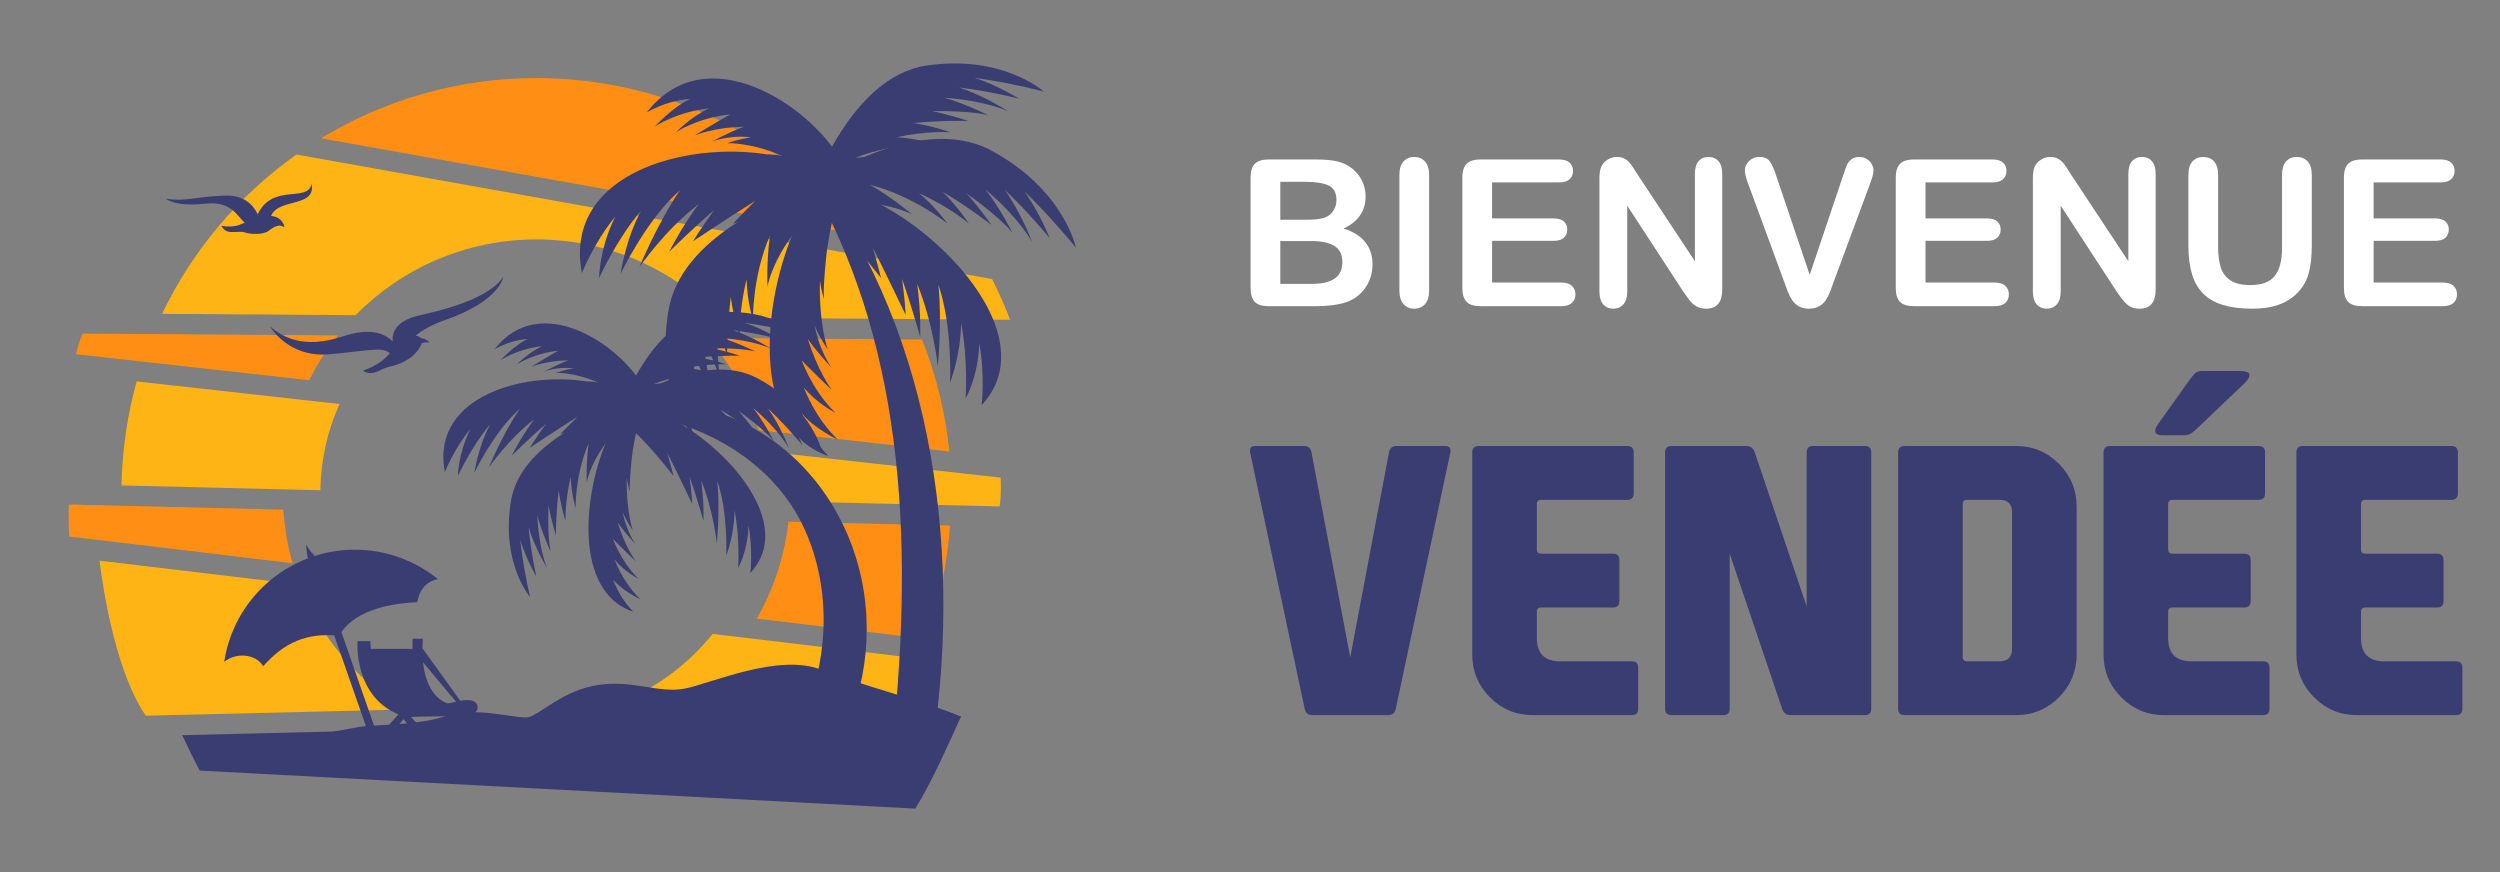 <?xml version="1.0" encoding="utf-8"?>
<!-- Generator: Adobe Illustrator 16.0.0, SVG Export Plug-In . SVG Version: 6.00 Build 0)  -->
<!DOCTYPE svg PUBLIC "-//W3C//DTD SVG 1.1//EN" "http://www.w3.org/Graphics/SVG/1.1/DTD/svg11.dtd">
<svg version="1.1" id="Calque_1" xmlns="http://www.w3.org/2000/svg" xmlns:xlink="http://www.w3.org/1999/xlink" x="0px" y="0px"
	 width="229.333px" height="80px" viewBox="0 0 229.333 80" enable-background="new 0 0 229.333 80" xml:space="preserve">
<rect x="0" y="0" width="229.333" height="80" fill="#808080" stroke="none"/>
<g>
	<g>
		<path fill="#FFFFFF" d="M120.486,28.088h-4.113c-0.594,0-1.018-0.134-1.272-0.399c-0.253-0.267-0.38-0.69-0.38-1.271V16.3
			c0-0.594,0.129-1.021,0.39-1.281c0.26-0.259,0.681-0.39,1.263-0.39h4.36c0.643,0,1.2,0.04,1.671,0.119
			c0.472,0.08,0.895,0.232,1.267,0.459c0.318,0.19,0.601,0.431,0.844,0.721c0.245,0.291,0.433,0.612,0.562,0.964
			c0.128,0.353,0.192,0.725,0.192,1.116c0,1.347-0.674,2.332-2.02,2.956c1.768,0.563,2.652,1.658,2.652,3.286
			c0,0.753-0.191,1.431-0.577,2.033c-0.386,0.604-0.906,1.048-1.562,1.336c-0.409,0.172-0.881,0.292-1.413,0.362
			C121.816,28.052,121.195,28.088,120.486,28.088z M117.447,16.676v3.48h2.497c0.68,0,1.204-0.064,1.574-0.193
			c0.371-0.129,0.654-0.373,0.85-0.734c0.152-0.257,0.229-0.545,0.229-0.863c0-0.679-0.242-1.131-0.726-1.354
			c-0.483-0.224-1.22-0.336-2.212-0.336H117.447z M120.283,22.111h-2.836v3.929h2.928c1.844,0,2.764-0.664,2.764-1.992
			c0-0.679-0.238-1.172-0.716-1.479C121.946,22.264,121.232,22.111,120.283,22.111z"/>
		<path fill="#FFFFFF" d="M128.372,26.655V16.052c0-0.551,0.124-0.964,0.376-1.239c0.25-0.275,0.575-0.413,0.973-0.413
			c0.41,0,0.741,0.137,0.995,0.408c0.254,0.272,0.382,0.688,0.382,1.244v10.604c0,0.557-0.128,0.973-0.382,1.249
			c-0.254,0.275-0.585,0.412-0.995,0.412c-0.392,0-0.715-0.139-0.969-0.417S128.372,27.206,128.372,26.655z"/>
		<path fill="#FFFFFF" d="M143.014,16.731h-6.142v3.305h5.655c0.416,0,0.727,0.094,0.932,0.28s0.308,0.433,0.308,0.739
			c0,0.306-0.101,0.555-0.303,0.748c-0.202,0.192-0.515,0.289-0.937,0.289h-5.655v3.828h6.354c0.428,0,0.75,0.1,0.968,0.299
			c0.218,0.198,0.325,0.463,0.325,0.794c0,0.317-0.107,0.576-0.325,0.775s-0.54,0.299-0.968,0.299h-7.41
			c-0.593,0-1.019-0.132-1.279-0.395c-0.261-0.264-0.391-0.689-0.391-1.276V16.3c0-0.392,0.059-0.712,0.175-0.959
			c0.116-0.248,0.298-0.429,0.546-0.542s0.564-0.17,0.949-0.17h7.198c0.435,0,0.758,0.097,0.969,0.29
			c0.211,0.192,0.316,0.444,0.316,0.757c0,0.318-0.105,0.573-0.316,0.767C143.771,16.635,143.448,16.731,143.014,16.731z"/>
		<path fill="#FFFFFF" d="M150.238,16.034l5.242,7.931V15.96c0-0.52,0.111-0.91,0.335-1.17c0.223-0.261,0.524-0.391,0.904-0.391
			c0.391,0,0.7,0.13,0.927,0.391c0.226,0.26,0.34,0.65,0.34,1.17v10.585c0,1.181-0.49,1.771-1.469,1.771
			c-0.245,0-0.465-0.035-0.66-0.105c-0.197-0.07-0.38-0.182-0.552-0.335c-0.171-0.152-0.331-0.332-0.477-0.537
			c-0.148-0.205-0.295-0.414-0.44-0.629l-5.115-7.84v7.887c0,0.513-0.118,0.902-0.357,1.165c-0.237,0.264-0.544,0.395-0.918,0.395
			c-0.385,0-0.694-0.133-0.928-0.398c-0.231-0.267-0.349-0.653-0.349-1.161V16.373c0-0.44,0.049-0.786,0.148-1.037
			c0.114-0.275,0.308-0.5,0.577-0.675c0.27-0.174,0.561-0.262,0.872-0.262c0.245,0,0.454,0.04,0.63,0.119
			c0.173,0.08,0.326,0.188,0.459,0.321c0.131,0.135,0.266,0.31,0.403,0.523C149.949,15.578,150.092,15.801,150.238,16.034z"/>
		<path fill="#FFFFFF" d="M162.962,16.189l3.048,9.024l3.058-9.088c0.159-0.478,0.278-0.81,0.358-0.996
			c0.078-0.188,0.211-0.355,0.395-0.506c0.184-0.149,0.434-0.225,0.753-0.225c0.232,0,0.448,0.059,0.647,0.175
			c0.198,0.116,0.354,0.271,0.468,0.463c0.112,0.193,0.17,0.388,0.17,0.584c0,0.134-0.019,0.279-0.056,0.436
			c-0.036,0.156-0.082,0.309-0.138,0.459s-0.11,0.305-0.165,0.464l-3.259,8.794c-0.117,0.337-0.233,0.657-0.349,0.96
			c-0.117,0.303-0.252,0.569-0.405,0.799c-0.152,0.229-0.355,0.418-0.61,0.564c-0.254,0.146-0.563,0.22-0.932,0.22
			c-0.367,0-0.678-0.071-0.932-0.215c-0.254-0.145-0.459-0.334-0.614-0.569c-0.157-0.235-0.293-0.504-0.409-0.804
			s-0.232-0.618-0.349-0.955l-3.204-8.721c-0.055-0.159-0.111-0.315-0.169-0.468c-0.06-0.153-0.107-0.318-0.148-0.496
			c-0.039-0.178-0.059-0.327-0.059-0.449c0-0.313,0.125-0.598,0.376-0.854s0.566-0.386,0.945-0.386c0.466,0,0.795,0.143,0.986,0.427
			C162.563,15.111,162.76,15.565,162.962,16.189z"/>
		<path fill="#FFFFFF" d="M182.773,16.731h-6.142v3.305h5.655c0.416,0,0.726,0.094,0.933,0.28c0.204,0.187,0.307,0.433,0.307,0.739
			c0,0.306-0.101,0.555-0.304,0.748c-0.2,0.192-0.514,0.289-0.936,0.289h-5.655v3.828h6.353c0.429,0,0.752,0.1,0.969,0.299
			c0.217,0.198,0.326,0.463,0.326,0.794c0,0.317-0.109,0.576-0.326,0.775s-0.54,0.299-0.969,0.299h-7.408
			c-0.594,0-1.021-0.132-1.28-0.395c-0.261-0.264-0.391-0.689-0.391-1.276V16.3c0-0.392,0.058-0.712,0.175-0.959
			c0.116-0.248,0.298-0.429,0.546-0.542c0.247-0.113,0.564-0.17,0.95-0.17h7.197c0.435,0,0.757,0.097,0.969,0.29
			c0.211,0.192,0.315,0.444,0.315,0.757c0,0.318-0.104,0.573-0.315,0.767C183.53,16.635,183.208,16.731,182.773,16.731z"/>
		<path fill="#FFFFFF" d="M189.997,16.034l5.242,7.931V15.96c0-0.52,0.112-0.91,0.335-1.17c0.224-0.261,0.526-0.391,0.905-0.391
			c0.392,0,0.7,0.13,0.927,0.391c0.227,0.26,0.34,0.65,0.34,1.17v10.585c0,1.181-0.49,1.771-1.469,1.771
			c-0.245,0-0.465-0.035-0.661-0.105s-0.38-0.182-0.55-0.335c-0.172-0.152-0.332-0.332-0.479-0.537s-0.294-0.414-0.44-0.629
			l-5.113-7.84v7.887c0,0.513-0.119,0.902-0.358,1.165c-0.238,0.264-0.545,0.395-0.918,0.395c-0.386,0-0.695-0.133-0.927-0.398
			c-0.233-0.267-0.349-0.653-0.349-1.161V16.373c0-0.44,0.049-0.786,0.146-1.037c0.115-0.275,0.309-0.5,0.578-0.675
			c0.269-0.174,0.56-0.262,0.872-0.262c0.245,0,0.455,0.04,0.629,0.119c0.175,0.08,0.327,0.188,0.459,0.321
			c0.131,0.135,0.266,0.31,0.403,0.523C189.709,15.578,189.852,15.801,189.997,16.034z"/>
		<path fill="#FFFFFF" d="M200.748,22.524v-6.473c0-0.551,0.123-0.964,0.372-1.239c0.248-0.275,0.573-0.413,0.978-0.413
			c0.422,0,0.758,0.138,1.005,0.413c0.248,0.275,0.372,0.688,0.372,1.239v6.619c0,0.753,0.084,1.382,0.252,1.887
			s0.467,0.896,0.896,1.175c0.428,0.278,1.029,0.418,1.8,0.418c1.064,0,1.817-0.283,2.258-0.849c0.44-0.566,0.661-1.425,0.661-2.575
			v-6.675c0-0.557,0.122-0.972,0.367-1.244c0.245-0.271,0.572-0.408,0.982-0.408c0.409,0,0.741,0.137,0.995,0.408
			c0.255,0.272,0.382,0.688,0.382,1.244v6.473c0,1.053-0.103,1.931-0.308,2.634c-0.205,0.705-0.592,1.322-1.161,1.855
			c-0.49,0.452-1.059,0.783-1.708,0.991c-0.648,0.208-1.407,0.312-2.277,0.312c-1.034,0-1.924-0.111-2.671-0.335
			c-0.747-0.223-1.355-0.568-1.827-1.037c-0.471-0.468-0.816-1.067-1.036-1.8C200.858,24.414,200.748,23.54,200.748,22.524z"/>
		<path fill="#FFFFFF" d="M223.882,16.731h-6.141v3.305h5.654c0.416,0,0.727,0.094,0.933,0.28c0.205,0.187,0.308,0.433,0.308,0.739
			c0,0.306-0.101,0.555-0.304,0.748c-0.201,0.192-0.514,0.289-0.937,0.289h-5.654v3.828h6.353c0.428,0,0.751,0.1,0.969,0.299
			c0.217,0.198,0.325,0.463,0.325,0.794c0,0.317-0.108,0.576-0.325,0.775c-0.218,0.199-0.541,0.299-0.969,0.299h-7.409
			c-0.594,0-1.021-0.132-1.279-0.395c-0.261-0.264-0.392-0.689-0.392-1.276V16.3c0-0.392,0.059-0.712,0.176-0.959
			c0.115-0.248,0.297-0.429,0.546-0.542c0.248-0.113,0.564-0.17,0.949-0.17h7.197c0.436,0,0.758,0.097,0.97,0.29
			c0.211,0.192,0.315,0.444,0.315,0.757c0,0.318-0.104,0.573-0.315,0.767C224.64,16.635,224.317,16.731,223.882,16.731z"/>
	</g>
	<g>
		<path fill="#393D72" d="M123.862,60.301l3.554-18.794c0.066-0.396,0.298-0.593,0.692-0.593h4.46c0.329,0,0.493,0.138,0.493,0.412
			c0,0.055-0.006,0.114-0.017,0.181l-5.003,23.5c-0.077,0.396-0.313,0.594-0.707,0.594h-6.945c-0.395,0-0.631-0.198-0.708-0.594
			l-5.003-23.5c-0.011-0.066-0.017-0.126-0.017-0.181c0-0.274,0.165-0.412,0.494-0.412h4.46c0.395,0,0.626,0.197,0.692,0.593
			L123.862,60.301z"/>
		<path fill="#393D72" d="M135.054,60.038V41.507c0-0.396,0.197-0.593,0.593-0.593h13.626c0.395,0,0.593,0.197,0.593,0.593v3.753
			c0,0.395-0.198,0.592-0.593,0.592h-7.899c-0.264,0-0.395,0.132-0.395,0.396v4.146c0,0.263,0.131,0.396,0.395,0.396h6.582
			c0.396,0,0.593,0.197,0.593,0.592v3.752c0,0.396-0.197,0.593-0.593,0.593h-6.582c-0.264,0-0.395,0.132-0.395,0.396v2.402
			c0,1.427,0.713,2.14,2.139,2.14h6.566c0.396,0,0.593,0.197,0.593,0.593v3.751c0,0.396-0.197,0.594-0.593,0.594h-9.068
			c-1.535,0-2.847-0.544-3.934-1.63C135.597,62.884,135.054,61.574,135.054,60.038z"/>
		<path fill="#393D72" d="M165.729,55.627v-14.12c0-0.396,0.197-0.593,0.592-0.593h4.757c0.384,0,0.576,0.197,0.576,0.593v23.5
			c0,0.396-0.192,0.594-0.576,0.594h-6.813c-0.396,0-0.658-0.198-0.79-0.594l-4.805-14.218v14.218c0,0.396-0.193,0.594-0.576,0.594
			h-4.757c-0.395,0-0.593-0.198-0.593-0.594v-23.5c0-0.396,0.198-0.593,0.593-0.593h6.847c0.395,0,0.658,0.197,0.79,0.593
			L165.729,55.627z"/>
		<path fill="#393D72" d="M190.497,60.038c0,1.536-0.543,2.846-1.629,3.933c-1.086,1.086-2.397,1.63-3.934,1.63h-10.22
			c-0.396,0-0.593-0.198-0.593-0.594v-23.5c0-0.396,0.197-0.593,0.593-0.593h10.22c1.536,0,2.848,0.543,3.934,1.629
			c1.086,1.087,1.629,2.398,1.629,3.934V60.038z M180.047,60.269c0,0.263,0.132,0.395,0.395,0.395h2.979
			c0.769,0,1.152-0.385,1.152-1.152V47.003c0-0.768-0.384-1.151-1.152-1.151h-2.979c-0.263,0-0.395,0.132-0.395,0.396V60.269z"/>
		<path fill="#393D72" d="M192.966,60.038V41.507c0-0.396,0.198-0.593,0.593-0.593h13.627c0.395,0,0.593,0.197,0.593,0.593v3.753
			c0,0.395-0.198,0.592-0.593,0.592h-7.9c-0.264,0-0.395,0.132-0.395,0.396v4.146c0,0.263,0.131,0.396,0.395,0.396h6.582
			c0.396,0,0.593,0.197,0.593,0.592v3.752c0,0.396-0.197,0.593-0.593,0.593h-6.582c-0.264,0-0.395,0.132-0.395,0.396v2.402
			c0,1.427,0.713,2.14,2.14,2.14h6.566c0.396,0,0.593,0.197,0.593,0.593v3.751c0,0.396-0.197,0.594-0.593,0.594h-9.068
			c-1.536,0-2.848-0.544-3.933-1.63C193.509,62.884,192.966,61.574,192.966,60.038z M201.672,39.186
			c-0.164,0.165-0.352,0.329-0.56,0.494c-0.209,0.164-0.461,0.247-0.758,0.247h-1.991c-0.362,0-0.576-0.088-0.642-0.264
			c-0.011-0.044-0.016-0.088-0.016-0.132c0-0.164,0.081-0.367,0.247-0.608l2.912-4.082c0.175-0.241,0.338-0.436,0.486-0.584
			c0.147-0.148,0.364-0.223,0.648-0.223h3.473c0.516,0,0.807,0.099,0.873,0.297c0,0.033,0,0.071,0,0.115
			c0,0.176-0.131,0.395-0.395,0.658L201.672,39.186z"/>
		<path fill="#393D72" d="M210.657,60.038V41.507c0-0.396,0.197-0.593,0.593-0.593h13.626c0.395,0,0.593,0.197,0.593,0.593v3.753
			c0,0.395-0.198,0.592-0.593,0.592h-7.899c-0.264,0-0.395,0.132-0.395,0.396v4.146c0,0.263,0.131,0.396,0.395,0.396h6.583
			c0.396,0,0.593,0.197,0.593,0.592v3.752c0,0.396-0.197,0.593-0.593,0.593h-6.583c-0.264,0-0.395,0.132-0.395,0.396v2.402
			c0,1.427,0.713,2.14,2.139,2.14h6.567c0.396,0,0.593,0.197,0.593,0.593v3.751c0,0.396-0.197,0.594-0.593,0.594h-9.068
			c-1.536,0-2.848-0.544-3.934-1.63C211.2,62.884,210.657,61.574,210.657,60.038z"/>
	</g>
</g>
<path fill="#FF8E15" d="M29.449,12.686c5.766-3.502,12.527-5.523,19.761-5.523c12.074,0,22.833,5.623,29.803,14.394L29.449,12.686z"
	/>
<path fill="#FFB415" d="M14.869,28.791c2.805-5.866,7.07-10.892,12.328-14.614l63.813,11.421c0.552,1.105,1.138,2.387,1.646,3.734
	l-26.632-0.188c-4.242-4.43-10.207-7.181-16.813-7.181c-6.495,0-12.371,2.663-16.591,6.948L14.869,28.791z"/>
<path fill="#FF8E15" d="M6.971,32.492c0.144-0.675,0.387-1.359,0.597-1.89l23.417,0.167c-1.005,1.27-1.889,2.64-2.617,4.108
	L6.971,32.492z M84.581,31.144c1.281,3.225,2.143,6.671,2.507,10.273l-17.497-1.956c-0.906-3.193-2.53-6.076-4.695-8.462
	L84.581,31.144z"/>
<path fill="#FFB415" d="M11.146,44.531c0.066-3.303,0.541-6.495,1.392-9.543l18.613,2.076c-1.105,2.408-1.724,5.093-1.757,7.91
	L11.146,44.531z M91.793,43.813c0.033,0.795,0.044,1.856-0.1,2.641l-19.231-0.453c0.011-0.254,0.011-0.52,0.011-0.773
	c0-1.227-0.099-2.419-0.276-3.591L91.793,43.813z"/>
<path fill="#FF8E15" d="M6.352,49.216c-0.088-1.315-0.065-2.288-0.033-2.938l19.673,0.474c0.111,1.689,0.397,3.337,0.85,4.917
	L6.352,49.216z M87.154,48.21c-0.265,3.445-0.971,6.926-2.032,10.417l-15.696-1.878c1.523-2.674,2.54-5.688,2.904-8.893
	L87.154,48.21z"/>
<path fill="#FFB415" d="M13.377,65.651c-2.64-3.776-3.888-11.188-4.242-14.217l18.371,2.188c1.855,4.793,5.247,8.814,9.576,11.465
	L13.377,65.651z M84.537,60.438c-0.41,1.181-0.851,2.374-1.337,3.556l-26.797,0.641c3.545-1.326,6.639-3.59,8.969-6.484
	L84.537,60.438z"/>
<path fill="#393D72" d="M18.315,70.688c-0.563-1.082-1.093-2.165-1.602-3.248l23.937-0.574c2.639,1.05,5.534,1.636,8.56,1.636
	c3.414,0,6.661-0.74,9.578-2.066l29.36-0.695c-0.928,2.044-2.64,5.965-4.187,8.438L18.315,70.688z"/>
<g>
	<g>
		<path fill="#393D72" d="M75.986,41.825c-7.953-2.673-5.622-16.625-2.309-22.291c1.16-1.988,2.188-3.193,2.188-3.193l1.215,1.193
			c0,0-0.995,3.038-1.304,6.186c-0.32,3.159-0.187,3.723-0.187,3.723s-0.221-0.596-0.376-1.69c-0.099,4.031,0.718,6.307,0.718,6.307
			s-0.718-1.039-1.203-2.187c0.441,2.331,1.545,3.844,1.545,3.844s-1.292-1.359-2.165-2.618c0.895,2.926,2.198,4.683,2.198,4.683
			s-1.723-1.645-2.773-2.717c1.348,3.314,3.115,4.805,3.115,4.805s-1.657-0.796-2.917-2.331c1.271,3.193,3.138,4.794,3.138,4.794
			s-2.11-0.96-3.303-2.397C73.987,39.086,74.728,40.544,75.986,41.825z"/>
		<path fill="#393D72" d="M76.064,17.236c6.716,0.332,20.733,12.714,13.984,19.927c0,0,0.332-2.806-0.22-5.678
			c-0.089,3.083-1.249,5.071-1.249,5.071s0.243-3.646-0.42-6.915c-0.011,2.927-1.005,5.446-1.005,5.446s0.243-5.126-1.071-8.97
			c0.354,3.513-0.055,7.489-0.055,7.489s-0.419-3.998-1.889-7.544c0.364,2.641,0.276,4.861,0.276,4.861s-0.718-2.629-1.668-5.336
			c0.265,1.846,0.332,3.303,0.332,3.303s-1.668-3.491-3.005-6.175c0.409,1.469,0.751,2.795,0.751,2.795s-3.512-4.507-5.325-5.799
			C73.678,18.407,76.064,17.236,76.064,17.236z"/>
		<path fill="#393D72" d="M75.512,16.055c-5.965-4.353-24.313-2.441-22.136,9.002c0,0,1.138-2.86,3.06-5.18
			c-1.48,2.96-1.48,5.634-1.48,5.634s1.623-3.59,3.855-6.197c-1.469,2.751-1.878,5.8-1.878,5.8s2.364-4.982,5.446-7.667
			c-2.077,3.049-3.734,7.069-3.734,7.069s2.386-3.468,5.435-5.777c-1.646,2.221-2.696,4.364-2.696,4.364s1.956-1.966,4.143-3.844
			c-1.16,1.547-1.955,2.873-1.955,2.873s3.204-2.132,5.71-3.711c-1.093,1.083-2.054,2.098-2.054,2.098s5.302-1.801,7.522-1.756
			C76.981,18.805,75.512,16.055,75.512,16.055z"/>
		<path fill="#393D72" d="M63.604,40.058c0,0-3.579-4.142-2.264-11.665c1.303-7.523,12.658-11.003,12.658-11.003
			s6.175-2.529,1.646,1.138s-5.247,7.765-5.247,7.765s-0.088-2.309,0.221-4.595c0.011-0.033,0.011-0.077,0.022-0.111
			c-1.657,3.8-1.569,7.799-1.569,7.799s-0.542-1.813-0.586-3.756c-0.729,2.949-0.629,5.302-0.629,5.302s-0.553-1.679-0.818-3.679
			c-0.342,2.773-0.342,5.391-0.342,5.391s-0.542-1.723-0.884-3.59c-0.143,4.12,0.276,5.579,0.276,5.579s-1.071-2.265-1.624-4.408
			c0.188,4.165,1.182,6.351,1.182,6.351s-1.469-2.374-2.231-4.938c0.297,3.115,0.961,5.987,0.961,5.987s-1.315-2.276-1.955-4.463
			C62.61,35.032,63.052,37.684,63.604,40.058z"/>
		<path fill="#393D72" d="M98.698,22.727c0,0-1.083-5.357-7.821-8.947c-6.738-3.58-16.458,3.247-16.458,3.247s-5.777,3.326-0.11,2
			c5.678-1.315,9.345,0.63,9.345,0.63s-1.756-1.491-3.755-2.651c-0.033-0.011-0.066-0.033-0.1-0.055
			c4.021,1.027,7.114,3.557,7.114,3.557s-1.093-1.546-2.607-2.784c2.784,1.248,4.573,2.772,4.573,2.772s-0.983-1.469-2.397-2.904
			c2.397,1.424,4.462,3.037,4.462,3.037s-1.027-1.48-2.286-2.905c3.346,2.419,4.23,3.645,4.23,3.645s-1.127-2.243-2.486-3.987
			c3.182,2.706,4.286,4.827,4.286,4.827s-0.972-2.618-2.518-4.794c2.275,2.154,4.13,4.441,4.13,4.441s-0.982-2.441-2.319-4.286
			C95.339,18.861,97.162,20.837,98.698,22.727z"/>
		<path fill="#393D72" d="M95.749,8.399c0,0-3.756-3.413-10.759-2.385c-7.014,1.038-10.505,11.487-10.505,11.487
			s-2.485,5.667,1.016,1.558c3.513-4.11,7.324-4.684,7.324-4.684s-2.132-0.144-4.264,0.1c-0.033,0.011-0.066,0.011-0.099,0.011
			c3.568-1.447,7.269-1.259,7.269-1.259s-1.668-0.553-3.479-0.641c2.761-0.607,4.938-0.453,4.938-0.453s-1.536-0.553-3.391-0.851
			c2.583-0.254,5.015-0.188,5.015-0.188s-1.591-0.542-3.314-0.906c3.833-0.033,5.169,0.386,5.169,0.386s-2.076-1.049-4.054-1.612
			c3.867,0.276,5.866,1.248,5.866,1.248s-2.165-1.425-4.529-2.187c2.883,0.343,5.534,1.027,5.534,1.027s-2.076-1.27-4.087-1.911
			C91.12,7.361,93.561,7.826,95.749,8.399z"/>
		<path fill="#393D72" d="M59.329,10.311c5.468-7.036,14.956-0.619,17.784,4.331c0.983,1.723,1.447,3.092,1.447,3.092l-1.424,0.84
			c0,0-1.846-1.878-4.087-3.116c-2.242-1.248-2.718-1.292-2.718-1.292s0.542-0.033,1.437,0.133c-2.994-1.281-5.06-1.16-5.06-1.16
			s1.094-0.397,2.177-0.541c-1.956-0.254-3.579,0.387-3.579,0.387s1.591-0.873,2.916-1.348c-2.595,0.011-4.474,0.773-4.474,0.773
			s1.977-1.215,3.247-1.921c-3.082,0.331-4.97,1.635-4.97,1.635s1.314-1.393,3.016-2.177c-2.949,0.299-4.971,1.657-4.971,1.657
			s1.635-1.778,3.237-2.529C62.268,9.151,60.842,9.449,59.329,10.311z"/>
	</g>
	<path fill="#393D72" d="M81.719,69.496c2.11-18.546,1.47-37.071-7.113-52.348c0.431,0.53-0.288-1.58,0.11-1.049
		C85.928,31.055,88.325,51.59,85.398,69.496H81.719z"/>
</g>
<path fill="#393D72" d="M86.171,68.579l1.978-2.839c-2.529-1.149-9.964-3.148-12.769-4.286c-3.944-1.591-10.185,1.26-12.571,1.712
	c-2.385,0.453-4.672-0.795-7.887-0.342c-3.203,0.453-5.412,2.728-6.417,2.96c-1.005,0.221-4.86-1.026-7.522-0.122
	c-2.651,0.917-6.804,0.796-8.063,1.028l-8.152,1.479c-16.47-0.751,1.779,1.192,22.623,1.403
	C65.327,69.749,80.626,68.821,86.171,68.579z"/>
<path fill="#393D72" d="M26.091,20.837c0,0-0.099-0.928-1.227-1.027c0.697-1.689,4.132-0.717,3.723-2.96
	c-0.343,1.79-3.557-0.1-4.949,2.806c-0.342-0.74-1.16-1.79-3.015-1.712c-2.828,0.1-3.679,0.585-5.401,0.276
	c0,0,0.794,0.784,3.633,0.464c2.452-0.276,2.95,1.26,3.601,1.735c-0.309,0.132-0.585,0.265-0.861,0.309
	c-0.795,0.132-1.281-0.033-1.281-0.033s0.187,0.53,0.784,0.584c0.585,0.044,1.039-0.088,1.414,0.056
	c0.375,0.143,1.635,0.243,2.154-0.177c0.52-0.431,0.906-0.464,1.005-0.464S26.091,20.837,26.091,20.837z"/>
<path fill="#393D72" d="M46.173,25.389c0,0-0.299,2.231-5.391,3.988c-1.116,0.386-1.977,0.873-2.651,1.402
	c0.22,0.033,0.375,0.133,0.486,0.243c0.486,0.044,0.785,0.388,0.785,0.388c-0.277-0.022-0.498,0.011-0.696,0.055
	c-0.519,1.292-1.822,1.899-2.762,2.12c-0.983,0.232-0.862,0.354-1.546,0.575c-0.696,0.21-1.116-0.166-1.116-0.166
	s1.072-0.309,1.878-0.994c0.243-0.209,0.431-0.397,0.607-0.596c-0.717-0.641-2.021-0.209-5.611,0.099
	c-3.756,0.31-5.379-2.551-5.379-2.551c1.182,0.983,3.06,2.109,6.716,0.894c2.342-0.773,3.723-0.353,4.529,0.486
	c-0.078-0.784,0.254-1.921,2.519-2.419C42.186,28.117,45.146,26.968,46.173,25.389z"/>
<g>
	<path fill="#393D72" d="M36.552,65.53c-4.153-1.701-3.756-6.717-3.756-6.717h1.182c0,0,0,0.288,0.044,0.707h3.822
		c-0.011-0.551,0.011-0.929,0.011-0.929h0.938c0,0-0.044,0.344-0.044,0.874l3.469,4.815c0.221-0.044,0.442-0.065,0.762-0.055
		c0.862,0.022,0.995,0.74,0.696,1.049c-0.133,0.122-0.453,0.221-0.795,0.288l1.634,1.844l-0.541,0.486l-1.602-1.922l-1.59,1.922
		l-0.552-0.486l1.514-1.701c-0.752,0-3.171,0.012-4.032,0.066l1.447,1.635l-0.542,0.486l-1.602-1.922l-1.591,1.922l-0.552-0.486
		L36.552,65.53z M38.806,60.758c0.155,1.437,0.685,3.171,2.242,3.768c0.343-0.056,0.585-0.101,0.784-0.155L38.806,60.758z"/>
	<g>
		<path fill="#393D72" d="M33.161,50.44c2.662,0.133,5.081,1.128,7.014,2.685c-0.585,0.11-1.579,0.464-1.911,2.121
			c-2.927,0.121-5.91,0.895-7.168,3.071c-3.005-0.299-5.037,0.641-6.948,2.794c-0.696-1.148-2.508-1.281-3.58-0.396
			c0.696-4.596,3.944-8.285,8.196-9.678C30.134,50.573,31.625,50.364,33.161,50.44z"/>
		<polygon fill="#393D72" points="28.953,51.215 34.961,68.425 34.2,68.425 28.257,51.413 28.058,49.966 		"/>
		<path fill="#393D72" d="M28.643,50.508c0.597,2.872,1.547,5.412,2.762,7.302"/>
	</g>
</g>
<g>
	<path fill="#393D72" d="M57.838,37.031c7.743-0.939,15.542,3.126,19.397,10.903c2.728,5.511,2.916,11.763,1.016,17.23l-6.385,3.689
		c4.154-5.954,4.915-14.305,1.701-20.811c-3.215-6.506-10.615-9.93-16.856-10.173L57.838,37.031z"/>
	<g>
		<path fill="#393D72" d="M58.092,56.119c-6.075-2.044-4.297-12.703-1.767-17.033c0.884-1.513,1.668-2.431,1.668-2.431l0.939,0.906
			c0,0-0.773,2.32-1.005,4.728c-0.243,2.408-0.144,2.84-0.144,2.84s-0.166-0.454-0.288-1.293c-0.066,3.081,0.553,4.826,0.553,4.826
			s-0.553-0.796-0.928-1.679c0.343,1.79,1.182,2.938,1.182,2.938s-0.983-1.039-1.646-1.999c0.685,2.242,1.668,3.579,1.668,3.579
			s-1.315-1.26-2.11-2.077c1.027,2.54,2.375,3.679,2.375,3.679s-1.26-0.607-2.22-1.779c0.96,2.431,2.386,3.656,2.386,3.656
			s-1.602-0.729-2.519-1.822C56.557,54.021,57.131,55.136,58.092,56.119z"/>
		<path fill="#393D72" d="M58.147,37.329c5.125,0.254,15.84,9.722,10.682,15.233c0,0,0.254-2.154-0.166-4.343
			c-0.067,2.354-0.95,3.879-0.95,3.879s0.176-2.796-0.331-5.292c0,2.242-0.763,4.164-0.763,4.164s0.188-3.92-0.818-6.848
			c0.266,2.684-0.043,5.722-0.043,5.722s-0.321-3.06-1.437-5.766c0.276,2.021,0.21,3.71,0.21,3.71s-0.552-2.009-1.281-4.075
			c0.199,1.415,0.254,2.52,0.254,2.52s-1.271-2.663-2.298-4.706c0.321,1.115,0.575,2.133,0.575,2.133s-2.673-3.447-4.065-4.442
			C56.325,38.225,58.147,37.329,58.147,37.329z"/>
		<path fill="#393D72" d="M57.728,36.435c-4.563-3.325-18.58-1.866-16.923,6.871c0,0,0.873-2.188,2.342-3.954
			c-1.127,2.265-1.138,4.309-1.138,4.309s1.249-2.751,2.96-4.74c-1.126,2.098-1.447,4.429-1.447,4.429s1.812-3.8,4.164-5.854
			c-1.59,2.331-2.85,5.401-2.85,5.401s1.823-2.651,4.154-4.418c-1.26,1.701-2.055,3.335-2.055,3.335s1.481-1.501,3.16-2.938
			c-0.884,1.182-1.491,2.199-1.491,2.199s2.441-1.625,4.363-2.84c-0.84,0.828-1.58,1.602-1.58,1.602s4.054-1.37,5.755-1.337
			C58.843,38.534,57.728,36.435,57.728,36.435z"/>
		<path fill="#393D72" d="M48.626,54.771c0,0-2.729-3.17-1.734-8.915c1.005-5.744,9.676-8.406,9.676-8.406s4.717-1.933,1.259,0.873
			c-3.457,2.806-4.009,5.932-4.009,5.932s-0.067-1.756,0.176-3.512c0-0.022,0-0.056,0.011-0.089
			c-1.271,2.917-1.204,5.965-1.204,5.965s-0.409-1.381-0.442-2.872c-0.552,2.254-0.485,4.054-0.485,4.054s-0.42-1.281-0.619-2.805
			c-0.266,2.109-0.266,4.107-0.266,4.107s-0.408-1.314-0.674-2.739c-0.11,3.149,0.209,4.265,0.209,4.265s-0.817-1.733-1.236-3.369
			c0.143,3.181,0.895,4.851,0.895,4.851s-1.116-1.812-1.702-3.778c0.221,2.386,0.729,4.584,0.729,4.584s-1.004-1.734-1.491-3.414
			C47.863,50.927,48.206,52.961,48.626,54.771z"/>
		<path fill="#393D72" d="M75.435,41.527c0,0-0.818-4.099-5.976-6.838c-5.147-2.729-12.571,2.484-12.571,2.484
			s-4.418,2.542-0.077,1.525c4.33-1.005,7.136,0.476,7.136,0.476s-1.348-1.138-2.873-2.011c-0.021-0.022-0.055-0.033-0.077-0.044
			c3.071,0.785,5.435,2.707,5.435,2.707s-0.828-1.17-1.988-2.121c2.121,0.951,3.49,2.121,3.49,2.121s-0.751-1.126-1.823-2.22
			c1.823,1.094,3.402,2.32,3.402,2.32s-0.785-1.138-1.746-2.221c2.552,1.845,3.237,2.784,3.237,2.784s-0.873-1.712-1.9-3.048
			c2.43,2.065,3.27,3.688,3.27,3.688s-0.741-1.999-1.922-3.656c1.734,1.635,3.159,3.38,3.159,3.38s-0.751-1.856-1.778-3.27
			C72.872,38.578,74.263,40.091,75.435,41.527z"/>
		<path fill="#393D72" d="M73.192,30.581c0,0-2.872-2.607-8.229-1.823c-5.357,0.795-8.02,8.781-8.02,8.781s-1.9,4.33,0.772,1.193
			c2.685-3.148,5.601-3.579,5.601-3.579s-1.635-0.111-3.259,0.066c-0.033,0.011-0.055,0.011-0.088,0.011
			c2.728-1.104,5.556-0.961,5.556-0.961s-1.271-0.42-2.651-0.486c2.11-0.464,3.777-0.354,3.777-0.354s-1.182-0.419-2.596-0.64
			c1.966-0.199,3.822-0.154,3.822-0.154s-1.204-0.409-2.53-0.685c2.927-0.034,3.955,0.298,3.955,0.298s-1.59-0.807-3.093-1.238
			c2.949,0.21,4.473,0.95,4.473,0.95s-1.657-1.082-3.457-1.668c2.209,0.266,4.22,0.796,4.22,0.796s-1.58-0.983-3.115-1.469
			C69.646,29.785,71.513,30.149,73.192,30.581z"/>
		<path fill="#393D72" d="M45.367,32.039c4.165-5.369,11.421-0.464,13.575,3.313c0.762,1.315,1.116,2.364,1.116,2.364l-1.093,0.641
			c0,0-1.414-1.436-3.126-2.386c-1.701-0.95-2.076-0.983-2.076-0.983s0.419-0.022,1.104,0.1C52.568,34.104,51,34.204,51,34.204
			s0.829-0.311,1.657-0.41c-1.491-0.199-2.729,0.288-2.729,0.288s1.215-0.663,2.22-1.027c-1.977,0.011-3.413,0.585-3.413,0.585
			s1.513-0.928,2.474-1.469c-2.353,0.265-3.789,1.258-3.789,1.258s1.005-1.06,2.297-1.667c-2.253,0.232-3.788,1.27-3.788,1.27
			s1.248-1.359,2.474-1.944C47.598,31.155,46.516,31.387,45.367,32.039z"/>
	</g>
</g>
</svg>
